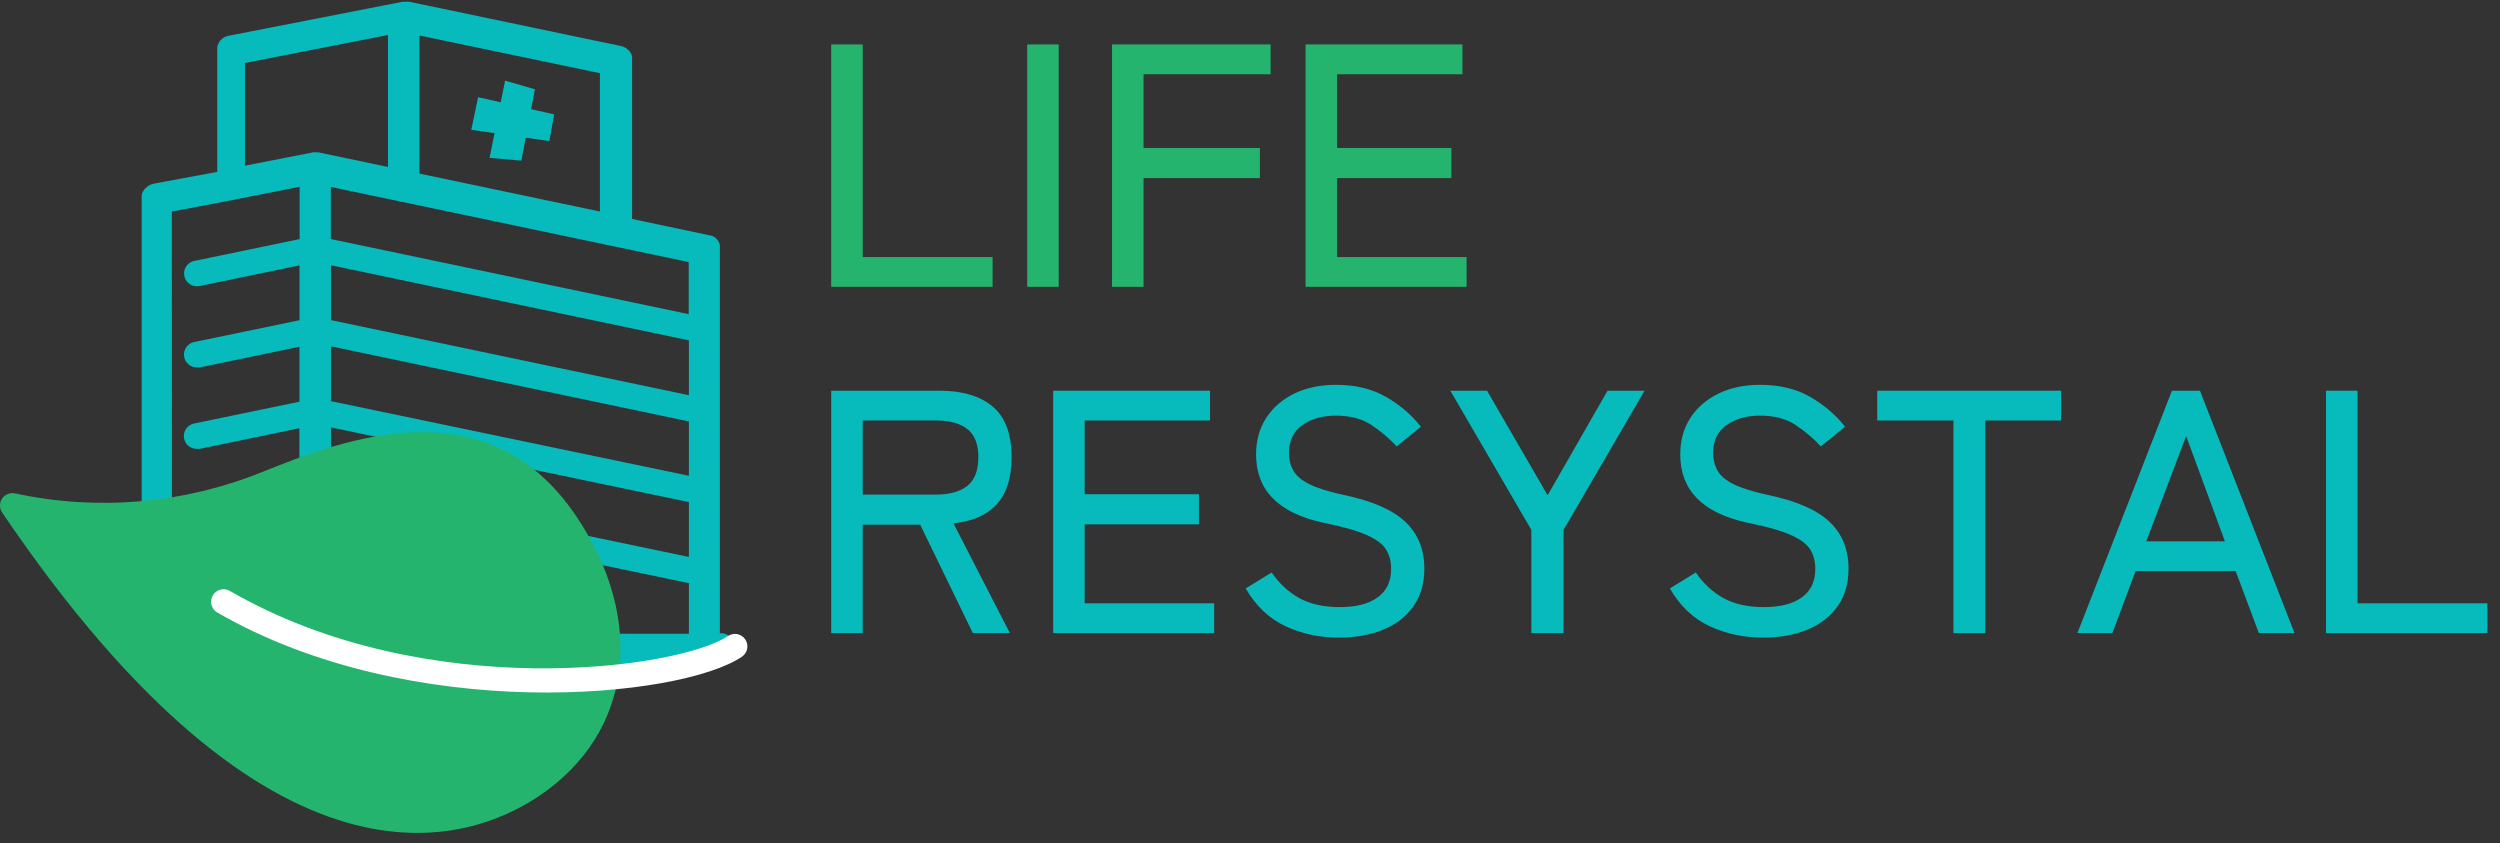 <svg width="166" height="56" viewBox="0 0 166 56" fill="none" xmlns="http://www.w3.org/2000/svg">
<rect x="0" y="0" width="166" height="56" fill="#333333" stroke="none"/>
<path fill-rule="evenodd" clip-rule="evenodd" d="M47.82 42.08H47.8V16.573V16.461V16.444V16.366C47.801 16.352 47.801 16.337 47.8 16.323V16.268L47.779 16.211C47.781 16.2 47.781 16.188 47.779 16.177C47.779 16.166 47.773 16.155 47.767 16.145L47.763 16.139C47.761 16.136 47.76 16.134 47.759 16.131C47.757 16.128 47.756 16.126 47.756 16.123L47.736 16.086C47.728 16.067 47.718 16.05 47.705 16.035C47.705 16.035 47.705 16.011 47.688 16.001C47.681 15.997 47.68 15.99 47.679 15.983C47.677 15.974 47.675 15.963 47.658 15.957L47.627 15.92C47.615 15.909 47.605 15.897 47.597 15.883C47.597 15.883 47.573 15.852 47.56 15.842C47.553 15.83 47.542 15.82 47.529 15.815L47.485 15.775C47.485 15.775 47.468 15.775 47.455 15.751L47.408 15.714H47.377L47.33 15.683C47.318 15.683 47.31 15.677 47.301 15.67C47.295 15.665 47.288 15.659 47.279 15.656H47.239C47.215 15.646 47.19 15.638 47.164 15.633H47.14C47.109 15.62 47.076 15.612 47.042 15.609L41.971 14.541V4.059C41.974 4.023 41.974 3.987 41.971 3.951C41.973 3.943 41.973 3.935 41.971 3.927C41.972 3.9 41.972 3.873 41.971 3.846C41.972 3.833 41.972 3.819 41.971 3.805C41.973 3.789 41.973 3.772 41.971 3.755L41.95 3.701C41.949 3.688 41.949 3.676 41.95 3.663C41.94 3.644 41.932 3.624 41.927 3.603C41.921 3.592 41.914 3.582 41.906 3.572C41.906 3.556 41.891 3.537 41.878 3.52L41.876 3.518C41.872 3.507 41.866 3.497 41.859 3.488C41.848 3.474 41.838 3.459 41.829 3.444C41.818 3.433 41.807 3.422 41.798 3.41L41.768 3.373C41.753 3.36 41.74 3.345 41.731 3.329L41.7 3.305L41.656 3.261C41.644 3.256 41.634 3.248 41.626 3.237L41.578 3.2L41.541 3.183L41.494 3.153C41.483 3.153 41.475 3.147 41.467 3.141C41.46 3.136 41.453 3.131 41.443 3.129L41.403 3.109C41.375 3.101 41.348 3.091 41.322 3.079H41.305L41.193 3.048L27.158 0.113H27.07H26.847C26.824 0.11 26.802 0.11 26.779 0.113H26.749L15.195 2.372L15.111 2.392C15.085 2.398 15.061 2.406 15.036 2.416H15.013C14.995 2.421 14.978 2.429 14.962 2.439C14.833 2.503 14.718 2.591 14.624 2.7L14.597 2.73C14.529 2.823 14.477 2.925 14.441 3.035V3.072C14.441 3.082 14.441 3.116 14.425 3.133V3.17C14.421 3.198 14.421 3.226 14.425 3.254V3.349V11.413L10.181 12.201C10.15 12.204 10.119 12.212 10.09 12.225C10.061 12.233 10.032 12.244 10.005 12.258L9.948 12.285C9.827 12.347 9.718 12.429 9.627 12.529L9.603 12.553C9.595 12.562 9.588 12.572 9.583 12.583C9.504 12.684 9.445 12.799 9.407 12.921C9.405 12.944 9.405 12.966 9.407 12.989C9.404 13.019 9.404 13.05 9.407 13.08C9.403 13.111 9.403 13.143 9.407 13.175V42.043H9.39C8.841 42.074 8.411 42.529 8.411 43.079C8.411 43.629 8.841 44.084 9.39 44.115H47.827C48.4 44.115 48.865 43.651 48.865 43.078C48.865 42.504 48.4 42.039 47.827 42.039L47.82 42.08ZM26.468 13.357C26.55 13.387 26.635 13.405 26.722 13.411L45.73 17.401V20.86L21.968 15.873V12.414L26.468 13.357ZM21.978 21.256L45.741 26.243V22.601L21.978 17.614V21.256ZM45.741 27.984V31.592L21.978 26.638V22.997L45.741 27.984ZM45.741 33.34L21.978 28.38V32.028L45.741 36.981V33.34ZM45.741 38.723V42.08H21.968V33.766L45.741 38.723ZM27.854 2.358V11.528L39.834 14.044V4.86L27.854 2.358ZM16.267 4.184L25.761 2.325V11.085L21.133 10.115H21.092H21.048C21.025 10.111 21.001 10.111 20.977 10.115H20.828C20.794 10.115 20.751 10.115 20.713 10.132L16.267 11.001V4.184ZM15.29 13.313L11.409 14.05L11.419 42.138H19.895V33.823L13.244 35.193C13.189 35.206 13.132 35.213 13.075 35.213C12.63 35.225 12.25 34.891 12.205 34.448C12.159 34.004 12.464 33.601 12.903 33.522L19.878 32.079V28.434L13.251 29.806C13.195 29.811 13.138 29.811 13.082 29.806C12.636 29.819 12.257 29.485 12.211 29.041C12.166 28.598 12.471 28.194 12.91 28.116L19.885 26.672V23.024L13.258 24.397C13.201 24.402 13.143 24.402 13.085 24.397C12.641 24.407 12.263 24.072 12.219 23.63C12.174 23.187 12.478 22.784 12.916 22.706L19.888 21.262V17.621L13.265 18.99C13.208 19.003 13.15 19.01 13.092 19.011C12.647 19.02 12.27 18.686 12.225 18.243C12.181 17.801 12.485 17.398 12.923 17.32L19.895 15.876V12.404L15.591 13.252C15.494 13.287 15.393 13.307 15.29 13.313Z" fill="#07BABB"/>
<path d="M0.139 33.106C-0.046 33.385 -0.046 33.748 0.139 34.026C18.13 60.612 31.097 56.034 35.837 52.825C41.984 48.666 42.938 41.191 38.231 34.229C32.277 25.438 22.658 29.252 17.488 31.308C12.258 33.445 6.504 33.951 0.981 32.758C0.656 32.695 0.325 32.832 0.139 33.106Z" fill="#25B46E"/>
<path d="M49.484 42.455C49.74 42.834 49.642 43.348 49.264 43.605C45.207 46.361 27.337 48.142 14.405 40.657C14.027 40.42 13.904 39.926 14.127 39.54C14.35 39.154 14.839 39.014 15.233 39.223C28.294 46.783 45.136 44.4 48.338 42.232C48.519 42.11 48.742 42.064 48.957 42.106C49.172 42.148 49.362 42.274 49.484 42.455Z" fill="white"/>
<path d="M34.62 10.666L32.507 10.483L33.538 5.354L35.519 5.929L34.62 10.666Z" fill="#07BABB"/>
<path d="M31.294 8.62L31.747 6.453L36.798 7.596L36.477 9.371L31.294 8.62Z" fill="#07BABB"/>
<path d="M55.192 19.045V2.951H57.285V17.068H65.907V19.045H55.192Z" fill="#25B46E"/>
<path d="M68.206 19.045V2.951H70.298V19.045H68.206Z" fill="#25B46E"/>
<path d="M73.839 19.045V2.951H84.369V4.928H75.931V9.825H83.656V11.826H75.931V19.045H73.839Z" fill="#25B46E"/>
<path d="M86.691 19.045V2.951H97.106V4.928H88.783V9.825H96.371V11.826H88.783V17.068H97.382V19.045H86.691Z" fill="#25B46E"/>
<path fill-rule="evenodd" clip-rule="evenodd" d="M55.192 25.943V42.037H57.285V34.84H61.101L64.596 42.037H67.056L63.309 34.748C64.565 34.626 65.523 34.204 66.183 33.484C66.842 32.763 67.171 31.721 67.171 30.357C67.171 28.824 66.753 27.705 65.918 27C65.083 26.295 63.906 25.943 62.389 25.943H55.192ZM62.136 32.84H57.285V27.92H62.136C63.056 27.92 63.757 28.111 64.24 28.495C64.722 28.878 64.964 29.499 64.964 30.357C64.964 31.231 64.722 31.863 64.24 32.254C63.757 32.645 63.056 32.84 62.136 32.84Z" fill="#07BABB"/>
<path d="M69.93 42.037V25.943H80.346V27.92H72.022V32.817H79.61V34.817H72.022V40.059H80.621V42.037H69.93Z" fill="#07BABB"/>
<path d="M88.898 42.336C87.611 42.336 86.427 42.083 85.346 41.577C84.265 41.071 83.388 40.236 82.713 39.071L84.438 38.013C84.944 38.749 85.557 39.316 86.277 39.715C86.998 40.113 87.894 40.312 88.967 40.312C90.04 40.312 90.876 40.098 91.473 39.669C92.071 39.239 92.37 38.611 92.37 37.783C92.37 37.293 92.263 36.867 92.048 36.507C91.834 36.147 91.404 35.821 90.76 35.53C90.117 35.239 89.143 34.963 87.841 34.702C84.882 34.059 83.403 32.549 83.403 30.173C83.403 29.253 83.625 28.449 84.07 27.759C84.514 27.069 85.135 26.529 85.932 26.138C86.729 25.747 87.657 25.552 88.714 25.552C90.002 25.552 91.109 25.82 92.037 26.356C92.964 26.893 93.734 27.552 94.347 28.334L92.738 29.644C92.247 29.108 91.688 28.633 91.059 28.219C90.431 27.805 89.642 27.598 88.691 27.598C87.802 27.598 87.063 27.809 86.472 28.23C85.882 28.652 85.587 29.269 85.587 30.081C85.587 30.51 85.683 30.897 85.875 31.242C86.066 31.587 86.423 31.89 86.944 32.15C87.465 32.411 88.224 32.648 89.22 32.863C91.121 33.262 92.489 33.859 93.324 34.656C94.159 35.453 94.577 36.488 94.577 37.76C94.577 38.741 94.336 39.573 93.853 40.255C93.37 40.937 92.703 41.454 91.853 41.807C91.002 42.159 90.017 42.336 88.898 42.336Z" fill="#07BABB"/>
<path d="M101.682 42.037V35.185L96.302 25.943H98.739L102.762 32.886L106.74 25.943H109.2L103.82 35.185V42.037H101.682Z" fill="#07BABB"/>
<path d="M117.063 42.336C115.776 42.336 114.592 42.083 113.511 41.577C112.43 41.071 111.553 40.236 110.878 39.071L112.603 38.013C113.109 38.749 113.722 39.316 114.442 39.715C115.163 40.113 116.059 40.312 117.132 40.312C118.205 40.312 119.041 40.098 119.638 39.669C120.236 39.239 120.535 38.611 120.535 37.783C120.535 37.293 120.428 36.867 120.213 36.507C119.998 36.147 119.569 35.821 118.926 35.53C118.282 35.239 117.308 34.963 116.006 34.702C113.047 34.059 111.568 32.549 111.568 30.173C111.568 29.253 111.79 28.449 112.235 27.759C112.679 27.069 113.3 26.529 114.097 26.138C114.894 25.747 115.822 25.552 116.879 25.552C118.167 25.552 119.274 25.82 120.202 26.356C121.129 26.893 121.899 27.552 122.512 28.334L120.903 29.644C120.412 29.108 119.853 28.633 119.224 28.219C118.596 27.805 117.807 27.598 116.856 27.598C115.967 27.598 115.228 27.809 114.638 28.23C114.047 28.652 113.752 29.269 113.752 30.081C113.752 30.51 113.848 30.897 114.04 31.242C114.231 31.587 114.588 31.89 115.109 32.15C115.63 32.411 116.389 32.648 117.385 32.863C119.286 33.262 120.654 33.859 121.489 34.656C122.324 35.453 122.742 36.488 122.742 37.76C122.742 38.741 122.501 39.573 122.018 40.255C121.535 40.937 120.868 41.454 120.018 41.807C119.167 42.159 118.182 42.336 117.063 42.336Z" fill="#07BABB"/>
<path d="M129.709 42.037V27.92H124.65V25.943H136.859V27.92H131.824V42.037H129.709Z" fill="#07BABB"/>
<path fill-rule="evenodd" clip-rule="evenodd" d="M144.217 25.943L137.94 42.037H140.262L141.803 37.921H148.447L149.988 42.037H152.356L146.079 25.943H144.217ZM147.734 35.944H142.515L145.159 28.954L147.734 35.944Z" fill="#07BABB"/>
<path d="M154.448 42.037V25.943H156.54V40.059H165.162V42.037H154.448Z" fill="#07BABB"/>
</svg>
